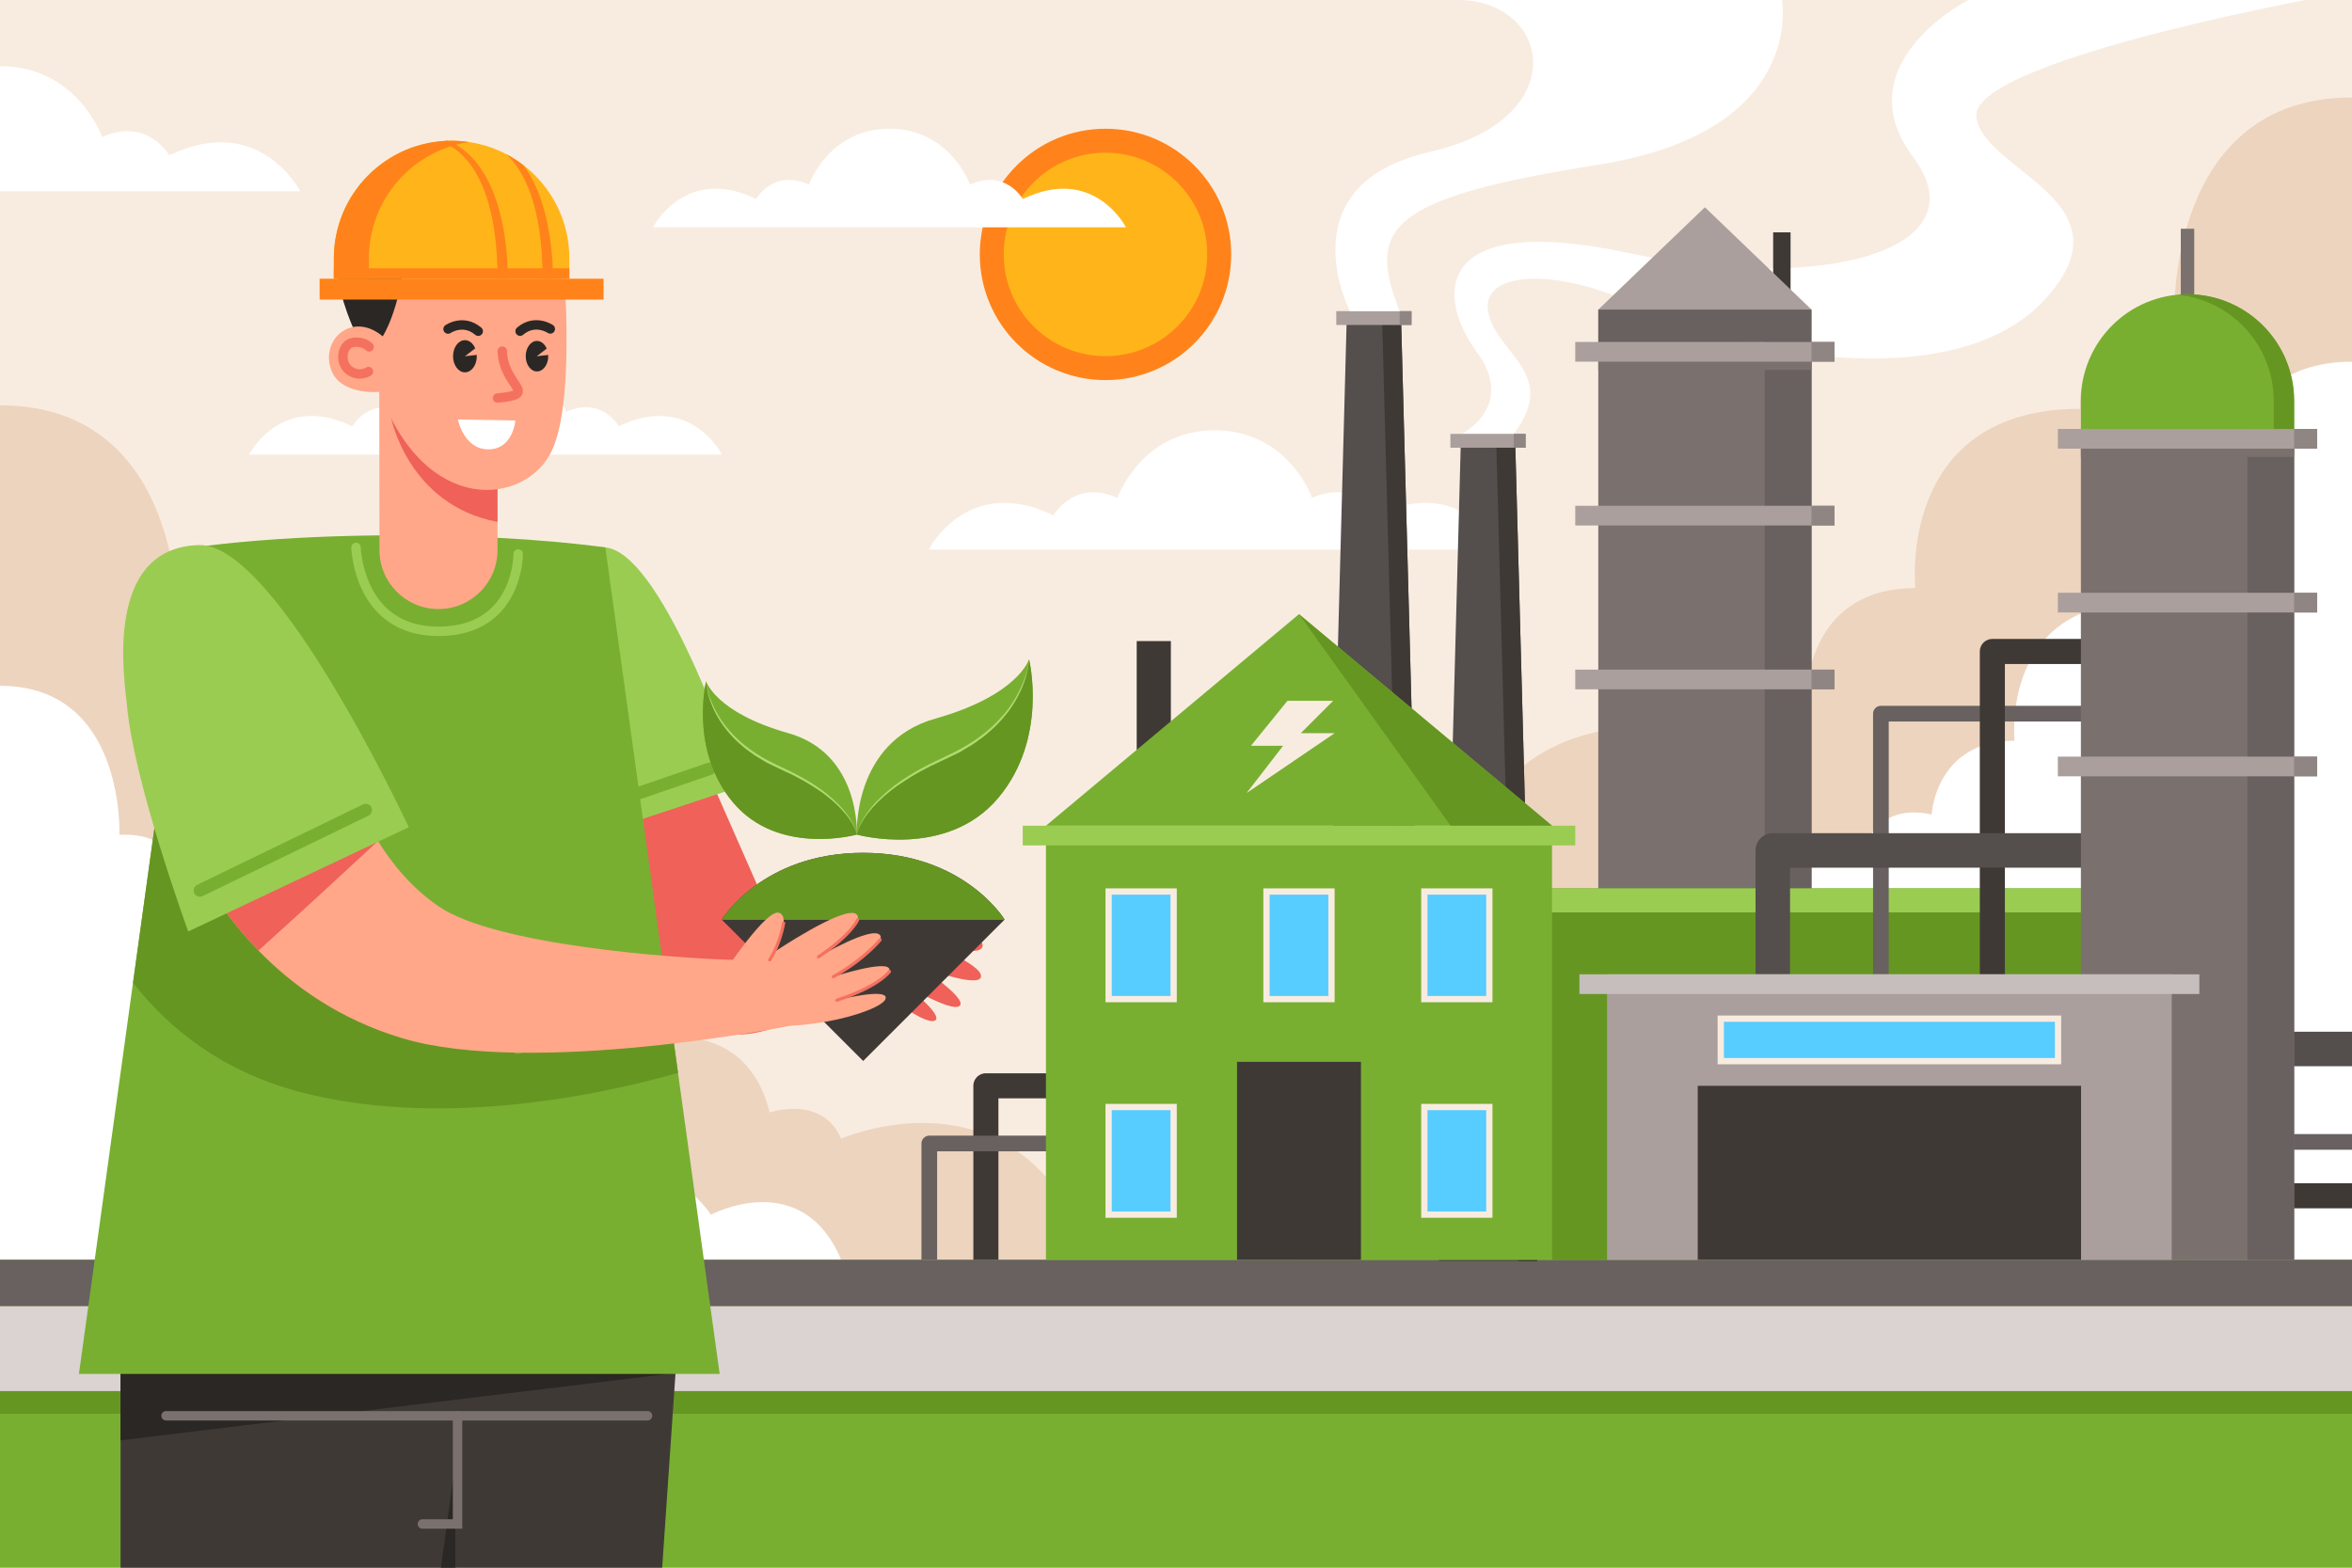 <svg xmlns="http://www.w3.org/2000/svg" xmlns:xlink="http://www.w3.org/1999/xlink" x="0px" y="0px" viewBox="0 0 750 500" style="enable-background:new 0 0 750 500;" xml:space="preserve"><g id="BACKGROUND">	<rect style="fill:#F8ECE0;" width="750" height="500"></rect></g><g id="OBJECTS">	<g>		<defs>			<rect id="SVGID_1_" width="750" height="500"></rect>		</defs>		<clipPath id="SVGID_00000067210968615187646710000011432938349435978942_">			<use xlink:href="#SVGID_1_" style="overflow:visible;"></use>		</clipPath>		<g style="clip-path:url(#SVGID_00000067210968615187646710000011432938349435978942_);">			<path style="fill:#FFFFFF;" d="M197.341,135.968c0,0-5.489-9.702-16.851-4.596c0,0-6.255-17.82-25.66-17.82    s-25.66,17.82-25.66,17.82c-11.362-5.106-16.851,4.596-16.851,4.596c-22.723-10.979-32.894,9.033-32.894,9.033h75.404h75.404    C230.234,145.001,220.064,124.989,197.341,135.968z"></path>			<path style="fill:#FFFFFF;" d="M438.788,164.36c0,0-6.641-11.737-20.385-5.56c0,0-7.567-21.558-31.041-21.558    S356.32,158.8,356.32,158.8c-13.745-6.177-20.385,5.56-20.385,5.56c-27.489-13.281-39.792,10.927-39.792,10.927h91.219h91.219    C478.58,175.287,466.277,151.079,438.788,164.36z"></path>			<g>				<path style="fill:#EDD4BE;" d="M467.842,270.985c0,0,11.653-50.704,80.096-36.818c0,0,4.158-21.452,28.594-16.188     c0,0,1.52-30.426,34.21-30.426c0,0-6.015-57.166,52.63-57.166c0,0-2.888-30.074,29.946-28.571c0,0-2.926-70.731,56.682-70.731     v370.723H462.813L467.842,270.985z"></path>				<path style="fill:#FFFFFF;" d="M531.975,300.72c0,0,9.005-39.179,61.891-28.449c0,0,3.213-16.576,22.095-12.509     c0,0,1.174-23.51,26.434-23.51c0,0-4.648-44.173,40.668-44.173c0,0-2.231-23.239,23.14-22.077c0,0-2.261-54.654,43.799-54.654     v286.46H528.089L531.975,300.72z"></path>			</g>			<g>				<path style="fill:#EDD4BE;" d="M337.511,380.362c-25.787-36.255-69.277-17.204-69.277-17.204     c-6.213-14.14-22.795-8.328-22.795-8.328c-8.327-33.702-43.377-22.471-43.377-22.471s-4.158-21.451-28.594-16.188     c0,0-1.52-30.426-34.21-30.426c0,0,6.015-57.166-52.63-57.166c0,0,2.888-30.074-29.946-28.571c0,0,2.926-70.731-56.682-70.731     v272.532h399.298C380.66,357.383,337.511,380.362,337.511,380.362z"></path>			</g>			<g>				<path style="fill:#FFFFFF;" d="M226.727,387.401c-17.323-24.355-46.538-11.557-46.538-11.557     c-4.174-9.499-15.313-5.595-15.313-5.595c-5.594-22.64-29.139-15.095-29.139-15.095s-2.793-14.41-19.208-10.875     c0,0-1.021-20.439-22.981-20.439c0,0,4.041-38.402-35.355-38.402c0,0,1.94-20.203-20.117-19.193c0,0,1.966-47.515-38.077-47.515     v183.077h268.234C255.713,371.965,226.727,387.401,226.727,387.401z"></path>			</g>			<g>				<rect y="401.809" style="fill:#78AF31;" width="750" height="98.191"></rect>				<rect y="401.809" style="fill:#68615F;" width="750" height="14.809"></rect>				<rect y="416.617" style="fill:#DBD2D2;" width="750" height="27.064"></rect>				<rect y="443.681" style="fill:#669622;" width="750" height="7.223"></rect>			</g>			<g>				<circle style="fill:#FF831A;" cx="352.518" cy="81.146" r="40.085"></circle>				<circle style="fill:#FFB51A;" cx="352.518" cy="81.146" r="32.44"></circle>			</g>			<g>				<path style="fill:#FFFFFF;" d="M630.204,37.213C628.417,19.851,735.213,0,735.213,0H627.651c0,0-39.83,20.362-17.617,50.043     c22.213,29.681-28.851,43.851-91.149,30.574s-60.766,14.298-48,31.589c12.766,17.291-4.723,26.174-4.723,26.174h16.54     c14.753-19.471-5.945-25.593-8.205-39.143s24.218-13.769,49.75-0.748c25.532,13.021,97.787,29.106,127.404-2.553     C681.268,64.277,631.992,54.574,630.204,37.213z"></path>				<g>					<polygon style="fill:#544E4D;" points="490.179,402.301 458.815,402.301 465.815,141.305 483.179,141.305      "></polygon>					<polygon style="fill:#3F3936;" points="483.179,141.305 477.125,141.305 484.125,402.301 490.179,402.301      "></polygon>					<g>						<rect x="462.498" y="138.38" style="fill:#AA9F9D;" width="23.998" height="4.412"></rect>						<rect x="482.702" y="138.38" style="fill:#8F8583;" width="3.794" height="4.412"></rect>					</g>				</g>				<g>					<polygon style="fill:#544E4D;" points="453.788,363.158 422.424,363.158 429.424,102.162 446.788,102.162      "></polygon>					<polygon style="fill:#3F3936;" points="446.788,102.162 440.734,102.162 447.734,363.158 453.788,363.158      "></polygon>					<g>						<rect x="426.107" y="99.237" style="fill:#AA9F9D;" width="23.998" height="4.412"></rect>						<rect x="446.312" y="99.237" style="fill:#8F8583;" width="3.794" height="4.412"></rect>					</g>				</g>				<rect x="695.407" y="72.957" style="fill:#7A716E;" width="4.277" height="45.957"></rect>				<g>					<rect x="565.418" y="74.106" style="fill:#3F3936;" width="5.555" height="23.612"></rect>					<rect x="509.657" y="109.064" style="fill:#7A716E;" width="67.99" height="264.995"></rect>					<rect x="562.748" y="109.064" style="fill:#68615F;" width="14.899" height="264.995"></rect>					<rect x="509.657" y="111.687" style="fill:#7A716E;" width="67.99" height="6.284"></rect>					<polygon style="fill:#AA9F9D;" points="577.647,98.745 543.652,66.098 509.657,98.745 509.657,109.064 577.647,109.064            "></polygon>					<g>						<rect x="502.313" y="109.064" style="fill:#AA9F9D;" width="82.68" height="6.284"></rect>						<rect x="577.647" y="109.064" style="fill:#8F8583;" width="7.345" height="6.284"></rect>					</g>					<g>						<rect x="502.313" y="161.316" style="fill:#AA9F9D;" width="82.68" height="6.284"></rect>						<rect x="577.647" y="161.316" style="fill:#8F8583;" width="7.345" height="6.284"></rect>					</g>					<g>						<rect x="502.313" y="213.568" style="fill:#AA9F9D;" width="82.68" height="6.284"></rect>						<rect x="577.647" y="213.568" style="fill:#8F8583;" width="7.345" height="6.284"></rect>					</g>				</g>									<line style="fill:none;stroke:#544E4D;stroke-width:11;stroke-linejoin:round;stroke-miterlimit:10;" x1="716.642" y1="334.553" x2="750" y2="334.553"></line>									<line style="fill:none;stroke:#68615F;stroke-width:5;stroke-linejoin:round;stroke-miterlimit:10;" x1="716.642" y1="364.191" x2="750" y2="364.191"></line>									<line style="fill:none;stroke:#3F3936;stroke-width:8;stroke-linejoin:round;stroke-miterlimit:10;" x1="716.642" y1="381.383" x2="750" y2="381.383"></line>				<polyline style="fill:none;stroke:#3F3936;stroke-width:8;stroke-linejoin:round;stroke-miterlimit:10;" points="     314.375,401.809 314.375,346.31 343.311,346.31     "></polyline>				<polyline style="fill:none;stroke:#68615F;stroke-width:5;stroke-linejoin:round;stroke-miterlimit:10;" points="     296.332,401.809 296.332,364.702 341.268,364.702     "></polyline>				<g>					<rect x="362.472" y="204.466" style="fill:#3F3936;" width="10.894" height="46.303"></rect>					<rect x="414.218" y="283.34" style="fill:#669622;" width="284.58" height="118.468"></rect>					<rect x="414.218" y="283.34" style="fill:#9ACC52;" width="284.58" height="7.653"></rect>					<g>						<rect x="333.529" y="263.356" style="fill:#78AF31;" width="161.378" height="138.452"></rect>						<rect x="394.458" y="338.66" style="fill:#3F3936;" width="39.521" height="63.148"></rect>						<g>							<rect x="353.518" y="353.075" style="fill:#57CCFF;" width="20.73" height="34.319"></rect>							<path style="fill:#F8ECE0;" d="M373.248,354.075v32.319h-18.73v-32.319H373.248 M375.248,352.075h-22.73v36.319h22.73        V352.075L375.248,352.075z"></path>						</g>						<g>							<rect x="353.518" y="284.341" style="fill:#57CCFF;" width="20.73" height="34.318"></rect>							<path style="fill:#F8ECE0;" d="M373.248,285.34v32.319h-18.73V285.34H373.248 M375.248,283.34h-22.73v36.319h22.73V283.34        L375.248,283.34z"></path>						</g>						<g>							<rect x="403.853" y="284.341" style="fill:#57CCFF;" width="20.73" height="34.318"></rect>							<path style="fill:#F8ECE0;" d="M423.583,285.34v32.319h-18.73V285.34H423.583 M425.583,283.34h-22.73v36.319h22.73V283.34        L425.583,283.34z"></path>						</g>						<g>							<rect x="454.189" y="284.341" style="fill:#57CCFF;" width="20.73" height="34.318"></rect>							<path style="fill:#F8ECE0;" d="M473.919,285.34v32.319h-18.73V285.34H473.919 M475.919,283.34h-22.73v36.319h22.73V283.34        L475.919,283.34z"></path>						</g>						<g>							<rect x="454.189" y="353.075" style="fill:#57CCFF;" width="20.73" height="34.319"></rect>							<path style="fill:#F8ECE0;" d="M473.919,354.075v32.319h-18.73v-32.319H473.919 M475.919,352.075h-22.73v36.319h22.73        V352.075L475.919,352.075z"></path>						</g>						<polygon style="fill:#78AF31;" points="414.218,195.88 333.529,263.356 414.218,263.356 494.907,263.356       "></polygon>						<polygon style="fill:#669622;" points="414.218,195.88 462.558,263.356 494.907,263.356       "></polygon>						<g>							<rect x="326.124" y="263.356" style="fill:#9ACC52;" width="176.189" height="6.284"></rect>						</g>					</g>				</g>				<polyline style="fill:none;stroke:#68615F;stroke-width:5;stroke-linejoin:round;stroke-miterlimit:10;" points="     671.466,227.617 599.776,227.617 599.776,310.746     "></polyline>				<polyline style="fill:none;stroke:#3F3936;stroke-width:8;stroke-linejoin:round;stroke-miterlimit:10;" points="     671.466,207.788 635.316,207.788 635.316,313.888     "></polyline>				<polyline style="fill:none;stroke:#544E4D;stroke-width:11;stroke-linejoin:round;stroke-miterlimit:10;" points="     676.957,271.241 565.304,271.241 565.304,310.746     "></polyline>				<g>					<rect x="663.55" y="136.813" style="fill:#7A716E;" width="67.99" height="264.995"></rect>					<rect x="716.642" y="136.813" style="fill:#68615F;" width="14.899" height="264.995"></rect>					<rect x="663.55" y="139.436" style="fill:#7A716E;" width="67.99" height="6.284"></rect>					<path style="fill:#78AF31;" d="M697.546,93.847L697.546,93.847c-18.775,0-33.995,15.22-33.995,33.995v8.971h67.99v-8.971      C731.541,109.067,716.321,93.847,697.546,93.847z"></path>					<path style="fill:#669622;" d="M697.546,93.847L697.546,93.847c-1.098,0-2.182,0.057-3.253,0.159      c17.248,1.638,30.742,16.159,30.742,33.837v8.971h6.505v-8.971C731.541,109.067,716.321,93.847,697.546,93.847z"></path>					<g>						<rect x="656.206" y="136.813" style="fill:#AA9F9D;" width="82.68" height="6.284"></rect>						<rect x="731.541" y="136.813" style="fill:#8F8583;" width="7.345" height="6.284"></rect>					</g>					<g>						<rect x="656.206" y="189.065" style="fill:#AA9F9D;" width="82.68" height="6.284"></rect>						<rect x="731.541" y="189.065" style="fill:#8F8583;" width="7.345" height="6.284"></rect>					</g>					<g>						<rect x="656.206" y="241.317" style="fill:#AA9F9D;" width="82.68" height="6.284"></rect>						<rect x="731.541" y="241.317" style="fill:#8F8583;" width="7.345" height="6.284"></rect>					</g>				</g>				<rect x="512.461" y="310.746" style="fill:#AA9F9D;" width="180.048" height="91.062"></rect>				<g>					<rect x="503.647" y="310.746" style="fill:#C6BDBD;" width="197.675" height="6.284"></rect>				</g>				<rect x="541.366" y="346.31" style="fill:#3F3936;" width="122.238" height="55.499"></rect>				<g>					<rect x="548.716" y="324.896" style="fill:#57CCFF;" width="107.539" height="13.55"></rect>					<path style="fill:#F8ECE0;" d="M655.255,325.895v11.55h-105.54v-11.55H655.255 M657.255,323.895h-109.54v15.55h109.54V323.895      L657.255,323.895z"></path>				</g>				<rect x="509.657" y="98.745" style="fill:#68615F;" width="67.99" height="10.319"></rect>				<path style="fill:#FFFFFF;" d="M568.195,0H464.843c29.617,0,37.447,37.894-8.851,48.447C409.694,59,430.46,99.237,430.46,99.237     h15.852c-10.701-26.827-3.256-36.152,63.346-46.705C576.259,41.979,568.195,0,568.195,0z"></path>			</g>			<polygon style="fill:#F8ECE0;" points="425.103,223.528 410.531,223.528 398.897,237.861 409.151,237.861 397.51,252.935     425.583,233.843 414.789,233.843    "></polygon>			<g>				<path style="fill:#EF6159;" d="M199.256,247.251c0,0-1.456,84.474,37.021,82.7c22.045-1.016,47.404-27.058,47.404-27.058     l-11.148-13.624l-31.068-6.967l-20.507-46.589L199.256,247.251z"></path>				<g>					<path style="fill:#9ACC52;" d="M236.387,250.757c0,0-24.09-74.293-43.347-76.169c-24.088-2.347-22.56,31.72-22.732,37.573      c-0.609,19.442,8.353,57.76,8.353,57.76L236.387,250.757z"></path>											<line style="fill:none;stroke:#78AF31;stroke-width:4;stroke-linecap:round;stroke-miterlimit:10;" x1="182.785" y1="260.124" x2="226.262" y2="245.204"></line>				</g>				<g>					<path style="fill:#2B2725;" d="M112.645,104.623c0,0-6.461-14.157-5.204-23.848c1.256-9.691,16.51-7.358,16.51-7.358      s1.371-10.947,20.516-10.229c19.145,0.718,34.674-2.495,34.806,15.801c0.132,18.296-34.806,14.169-34.806,14.169      l-18.901,17.587c0,0-3.301,1.897-4.612,1.218C119.644,111.284,112.645,104.623,112.645,104.623z"></path>					<g>						<polygon style="fill:#3F3936;" points="216.211,426.24 207.135,558.574 38.445,558.574 38.445,419.544       "></polygon>						<polygon style="fill:#2B2725;" points="38.445,437.936 38.445,459.39 215.211,437.936       "></polygon>						<g>							<g>								<g>									<path style="fill:#EF6159;" d="M272.896,279.981c0,0,23.987-2.038,25.51,1.933c1.523,3.971-10.686,6.593-10.686,6.593          s25.346,8.12,25.624,12.902c0.278,4.782-18.175-0.908-18.175-0.908s18.259,7.067,17.64,11.015          c-0.619,3.948-19.644-3.358-19.644-3.358s15.408,10.261,12.87,12.623c-2.538,2.362-18.054-7.099-18.054-7.099          s12.706,9.688,10.301,11.726c-3.01,2.552-25.736-13.359-34.222-30.349l-0.194-6.437l3.794-4.244L272.896,279.981z"></path>									<path style="fill:#3F3936;" d="M275.247,271.995c-32.202,0-45.1,21.298-45.1,21.298l45.1,45.1l45.1-45.1          C320.347,293.293,307.449,271.995,275.247,271.995z"></path>									<path style="fill:#669622;" d="M275.247,271.995c-32.202,0-45.1,21.298-45.1,21.298l0.078,0.078h90.044l0.078-0.078          C320.347,293.293,307.449,271.995,275.247,271.995z"></path>									<path style="fill:#78AF31;" d="M229.485,438.196H25.171l17.241-124.728l6.484-46.859l4.596-33.299l0.286-2.098          l4.043-29.179l3.795-27.444c1.449-0.191,2.937-0.381,4.463-0.553c13.77-1.679,29.981-2.785,47.565-3.166          c4.482-0.095,9.059-0.153,13.693-0.153c10.699,0,21.036,0.267,30.781,0.782c12.854,0.649,24.66,1.716,34.92,3.089          l3.547,25.651l0.248,1.793l4.691,33.928l0.896,6.465l1.068,7.743l1.736,12.587l2.098,15.086l3.948,28.683l2.498,18.061          l0.534,3.91l0.381,2.765l0.839,5.988l0.687,4.959l1.316,9.536l4.348,31.392l1.221,8.868L229.485,438.196z"></path>									<path style="fill:none;stroke:#9ACC52;stroke-width:3;stroke-linecap:round;stroke-miterlimit:10;" d="M113.528,174.589          c0,0,0.677,26.765,26.275,26.765s25.438-24.679,25.438-24.679"></path>									<path style="fill:#669622;" d="M216.211,342.209c-28.874,8.201-77.793,17.279-120.494,6.084          C70.733,341.751,53.798,328,42.412,313.468l11.081-80.158l2.155-2.003l63.584,87.749l45.791,17.164l48.747-11.634          L216.211,342.209z"></path>									<g>										<g>											<g>												<path style="fill:#FFA788;" d="M251.928,327.174c0,0-82.347,16.351-123.655,3.954             c-20.006-5.988-34.939-16.726-45.848-27.959c-15.887-16.344-23.248-33.719-25.251-39.097             c-0.42-1.087-0.61-1.678-0.61-1.678l51.875-21.856c0,0,0.019,0.038,0.095,0.133c0.382,0.744,1.297,4.196,3.09,9.097             c1.869,5.073,4.711,11.729,8.906,18.48c4.653,7.495,10.966,15.143,19.51,20.941             c18.118,12.282,74.589,16.4,93.642,16.954c6.694,0.152,3.967,1.489,3.967,1.489L251.928,327.174z"></path>											</g>											<path style="fill:#EF6159;" d="M120.529,268.249c-7.38,6.847-25.156,23.286-38.105,34.92            c-15.887-16.344-23.248-33.719-25.251-39.097c11.92-3.166,36.694-9.707,54.449-14.304            C113.492,254.842,116.333,261.498,120.529,268.249z"></path>											<g>												<path style="fill:#FFA788;" d="M231.072,309.925c0,0,13.287-20.074,17.346-18.804c4.059,1.27-1.461,12.471-1.461,12.471             s22.096-14.837,26.018-12.087c3.922,2.749-11.99,13.689-11.99,13.689s16.872-9.933,19.584-6.997             c2.712,2.935-14.823,13.32-14.823,13.32s17.608-5.716,17.885-2.259c0.277,3.456-16.77,9.752-16.77,9.752             s15.481-3.952,15.588-0.801c0.134,3.944-26.446,11.891-45.035,8.002l-5.169-3.842l-0.973-5.609L231.072,309.925z"></path>											</g>											<path style="fill:none;stroke:#F47160;stroke-linecap:round;stroke-miterlimit:10;" d="M273.479,293.371            c0,0-1.748,4.581-12.495,11.823"></path>											<path style="fill:none;stroke:#F47160;stroke-linecap:round;stroke-miterlimit:10;" d="M280.638,299.762            c0,0-4.649,5.964-14.893,11.754"></path>											<path style="fill:none;stroke:#F47160;stroke-linecap:round;stroke-miterlimit:10;" d="M283.634,309.865            c0,0-3.162,4.677-16.774,9.145"></path>											<path style="fill:none;stroke:#F47160;stroke-linecap:round;stroke-miterlimit:10;" d="M249.886,294.405            c0,0-1.093,6.744-4.448,11.739"></path>										</g>									</g>								</g>								<g>									<g>										<g>											<g>												<g>													<g>														<g>															<g>																<path style="fill:#FFA788;" d="M139.845,194.253L139.845,194.253c10.397-0.01,18.817-8.446,18.807-18.843                 l-0.047-50.47l-37.65,0.036l0.048,50.469C121.012,185.843,129.449,194.263,139.845,194.253z"></path>															</g>														</g>													</g>													<g>														<path style="fill:#EF6159;" d="M158.61,130.139l0.035,36.321c-28.531-5.391-33.951-33.26-33.951-33.26               s21.79-3.628,28.95-3.635C154.962,129.564,156.683,129.783,158.61,130.139z"></path>													</g>													<g>														<g>															<path style="fill:#FFA788;" d="M179.273,78.99c0,0,4.755,47.678-3.302,64.755                c-8.236,17.456-40.312,21.178-54.901-18.768c0,0-13.318,1.398-15.791-7.993c-2.473-9.391,7.417-17.528,16.761-9.711                c0,0,5.289-7.966,7.126-25.595C129.166,81.678,165.687,91.768,179.273,78.99z"></path>														</g>													</g>												</g>												<path style="fill:none;stroke:#F47160;stroke-width:3;stroke-linecap:round;stroke-miterlimit:10;" d="M117.719,110.645             c0,0-1.77-1.963-5.228-1.41c-3.458,0.553-4.396,6.41-1.171,8.844c3.225,2.434,6.171,0.427,6.171,0.427"></path>											</g>										</g>									</g>								</g>								<g>									<path style="fill:#FFFFFF;" d="M146.021,133.787c0,0,1.791,9.39,9.573,9.531c7.985,0.144,8.748-9.2,8.748-9.2          L146.021,133.787z"></path>									<g>										<g>											<path style="fill:none;stroke:#F47160;stroke-width:3;stroke-linecap:round;stroke-miterlimit:10;" d="M160.147,111.963            c0.43,11.513,12.162,13.693-1.503,14.985"></path>										</g>										<g>											<g>												<path style="fill:none;stroke:#2B2725;stroke-width:3;stroke-linecap:round;stroke-miterlimit:10;" d="M175.48,104.919             c0,0-4.87-3.351-9.635,0.708"></path>											</g>											<path style="fill:#2B2725;" d="M171.226,108.733c1.332-0.001,2.483,0.993,3.103,2.454l-3.187,2.436l3.649-0.414            c0.008,0.13,0.029,0.256,0.029,0.389c0.003,2.688-1.603,4.869-3.586,4.871c-1.982,0.002-3.592-2.176-3.595-4.864            C167.637,110.915,169.243,108.735,171.226,108.733z"></path>										</g>										<g>											<g>												<path style="fill:none;stroke:#2B2725;stroke-width:3;stroke-linecap:round;stroke-miterlimit:10;" d="M142.867,104.95             c0,0,4.863-3.36,9.636,0.69"></path>											</g>											<path style="fill:#2B2725;" d="M148.249,108.489c1.416-0.001,2.637,1.064,3.288,2.624l-3.283,2.509l3.754-0.426            c0.009,0.142,0.032,0.278,0.032,0.423c0.003,2.835-1.69,5.134-3.781,5.137c-2.091,0.002-3.788-2.295-3.791-5.13            C144.465,110.791,146.158,108.491,148.249,108.489z"></path>										</g>									</g>								</g>							</g>							<g>								<path style="fill:#9ACC52;" d="M130.341,263.836c0,0-42.063-90.586-66.798-89.991c-30.94,0.744-23.735,43.752-23.049,51.209         c2.232,24.774,19.531,72.031,19.531,72.031L130.341,263.836z"></path>																	<line style="fill:none;stroke:#78AF31;stroke-width:4;stroke-linecap:round;stroke-miterlimit:10;" x1="63.746" y1="284.01" x2="116.63" y2="258.351"></line>							</g>						</g>						<polygon style="fill:#2B2725;" points="145.201,466.458 132.57,558.574 145.201,558.574       "></polygon>													<line style="fill:none;stroke:#7A716E;stroke-width:3;stroke-linecap:round;stroke-miterlimit:10;" x1="52.948" y1="451.552" x2="206.488" y2="451.552"></line>						<polyline style="fill:none;stroke:#7A716E;stroke-width:3;stroke-linecap:round;stroke-miterlimit:10;" points="       145.903,451.552 145.903,486.064 134.691,486.064       "></polyline>					</g>					<rect x="101.922" y="88.896" style="fill:#FF831A;" width="90.538" height="6.651"></rect>					<path style="fill:#FFB51A;" d="M181.558,88.896v-6.461c0-20.74-16.813-37.552-37.552-37.552h0      c-20.74,0-37.552,16.813-37.552,37.552v6.461H181.558z"></path>					<path style="fill:#FF831A;" d="M149.593,45.299c-1.823-0.272-3.688-0.416-5.587-0.416h0c-20.74,0-37.552,16.813-37.552,37.552      v6.461h11.175v-6.461C117.629,63.595,131.504,47.998,149.593,45.299z"></path>					<rect x="106.454" y="85.571" style="fill:#FF831A;" width="75.105" height="3.325"></rect>					<path style="fill:#FF831A;" d="M142.78,44.883l-2.977,0.236c0,0,18.841,2.366,18.841,43.777h3.299      C161.943,88.896,162.955,53.093,142.78,44.883z"></path>					<path style="fill:#FF831A;" d="M166.933,52.704c-1.726-1.333-3.57-2.518-5.516-3.539c5.31,4.935,11.592,15.815,11.592,39.731      h3.299C176.307,88.896,176.941,66.084,166.933,52.704z"></path>					<g>						<path style="fill:#78AF31;" d="M273.224,266.179c0,0-1.496-29.497,25.008-36.978c26.504-7.481,29.906-18.916,29.906-18.916       s6.216,25.115-9.815,44.191C301.773,274.172,273.224,266.179,273.224,266.179z"></path>						<path style="fill:#669622;" d="M318.324,254.476c-16.551,19.696-45.1,11.702-45.1,11.702s1.651-12.753,28.043-24.367       c26.391-11.613,26.872-31.527,26.872-31.527S334.355,235.4,318.324,254.476z"></path>						<g>							<path style="fill:#AFDB71;" d="M328.138,210.285c-0.199,3.405-1.19,6.733-2.581,9.851c-1.43,3.102-3.255,6.046-5.505,8.632        c-0.519,0.685-1.123,1.293-1.721,1.907c-0.607,0.604-1.175,1.252-1.821,1.813c-1.319,1.091-2.547,2.301-3.98,3.247        l-2.087,1.5c-0.706,0.483-1.461,0.891-2.19,1.34l-2.207,1.314l-2.303,1.133c-1.541,0.756-3.081,1.485-4.617,2.191        l-2.307,1.072l-2.249,1.185c-3.027,1.535-5.867,3.393-8.667,5.297c-2.727,2.003-5.33,4.197-7.578,6.731        c-2.225,2.516-4.288,5.355-5.101,8.682c0.693-3.36,2.667-6.301,4.823-8.922c2.215-2.612,4.802-4.876,7.515-6.956        c1.413-0.958,2.761-2.025,4.248-2.869l2.189-1.334c0.733-0.439,1.499-0.818,2.247-1.23l2.259-1.209l2.315-1.095        c1.552-0.724,3.082-1.464,4.593-2.215c6.069-2.944,11.773-6.832,16.202-11.954c2.273-2.504,4.125-5.376,5.611-8.412        C326.713,216.947,327.818,213.678,328.138,210.285z"></path>						</g>					</g>					<g>						<path style="fill:#78AF31;" d="M273.224,266.179c0,0,1.309-25.813-21.885-32.36s-26.172-16.554-26.172-16.554       s-5.44,21.979,8.589,38.673C248.24,273.174,273.224,266.179,273.224,266.179z"></path>						<path style="fill:#669622;" d="M233.756,255.938c14.484,17.236,39.468,10.241,39.468,10.241s-1.445-11.161-24.541-21.324       c-23.096-10.163-23.516-27.59-23.516-27.59S219.727,239.243,233.756,255.938z"></path>						<g>							<path style="fill:#AFDB71;" d="M225.167,217.264c0.288,2.969,1.262,5.826,2.568,8.476c1.303,2.653,2.926,5.161,4.917,7.348        c3.878,4.473,8.864,7.872,14.173,10.443c1.32,0.656,2.658,1.305,4.018,1.94l2.026,0.96l1.978,1.06        c2.652,1.383,5.177,3.009,7.602,4.763c2.373,1.825,4.637,3.812,6.573,6.102c1.882,2.3,3.604,4.88,4.203,7.823        c-0.719-2.91-2.53-5.387-4.481-7.583c-1.969-2.213-4.248-4.128-6.636-5.876c-2.452-1.66-4.935-3.286-7.583-4.627        l-1.968-1.035l-2.018-0.937c-1.344-0.616-2.691-1.253-4.042-1.916l-2.017-0.993l-1.933-1.152        c-0.638-0.394-1.299-0.751-1.918-1.175l-1.827-1.315c-1.255-0.829-2.33-1.889-3.485-2.846        c-0.566-0.492-1.064-1.059-1.595-1.589c-0.523-0.539-1.052-1.072-1.505-1.672c-1.968-2.268-3.563-4.849-4.811-7.568        C226.194,223.162,225.333,220.245,225.167,217.264z"></path>						</g>					</g>				</g>			</g>			<path style="fill:#FFFFFF;" d="M326.144,63.476c0,0-5.489-9.702-16.851-4.596c0,0-6.255-17.82-25.66-17.82    s-25.66,17.82-25.66,17.82c-11.362-5.106-16.851,4.596-16.851,4.596c-22.723-10.979-32.894,9.033-32.894,9.033h75.404h75.404    C359.038,72.509,348.868,52.498,326.144,63.476z"></path>			<path style="fill:#FFFFFF;" d="M95.723,61.022c0,0-12.911-25.404-41.757-11.467c0,0-6.969-12.317-21.392-5.834    c0,0-7.941-22.622-32.574-22.622v39.923H95.723z"></path>		</g>	</g></g></svg>